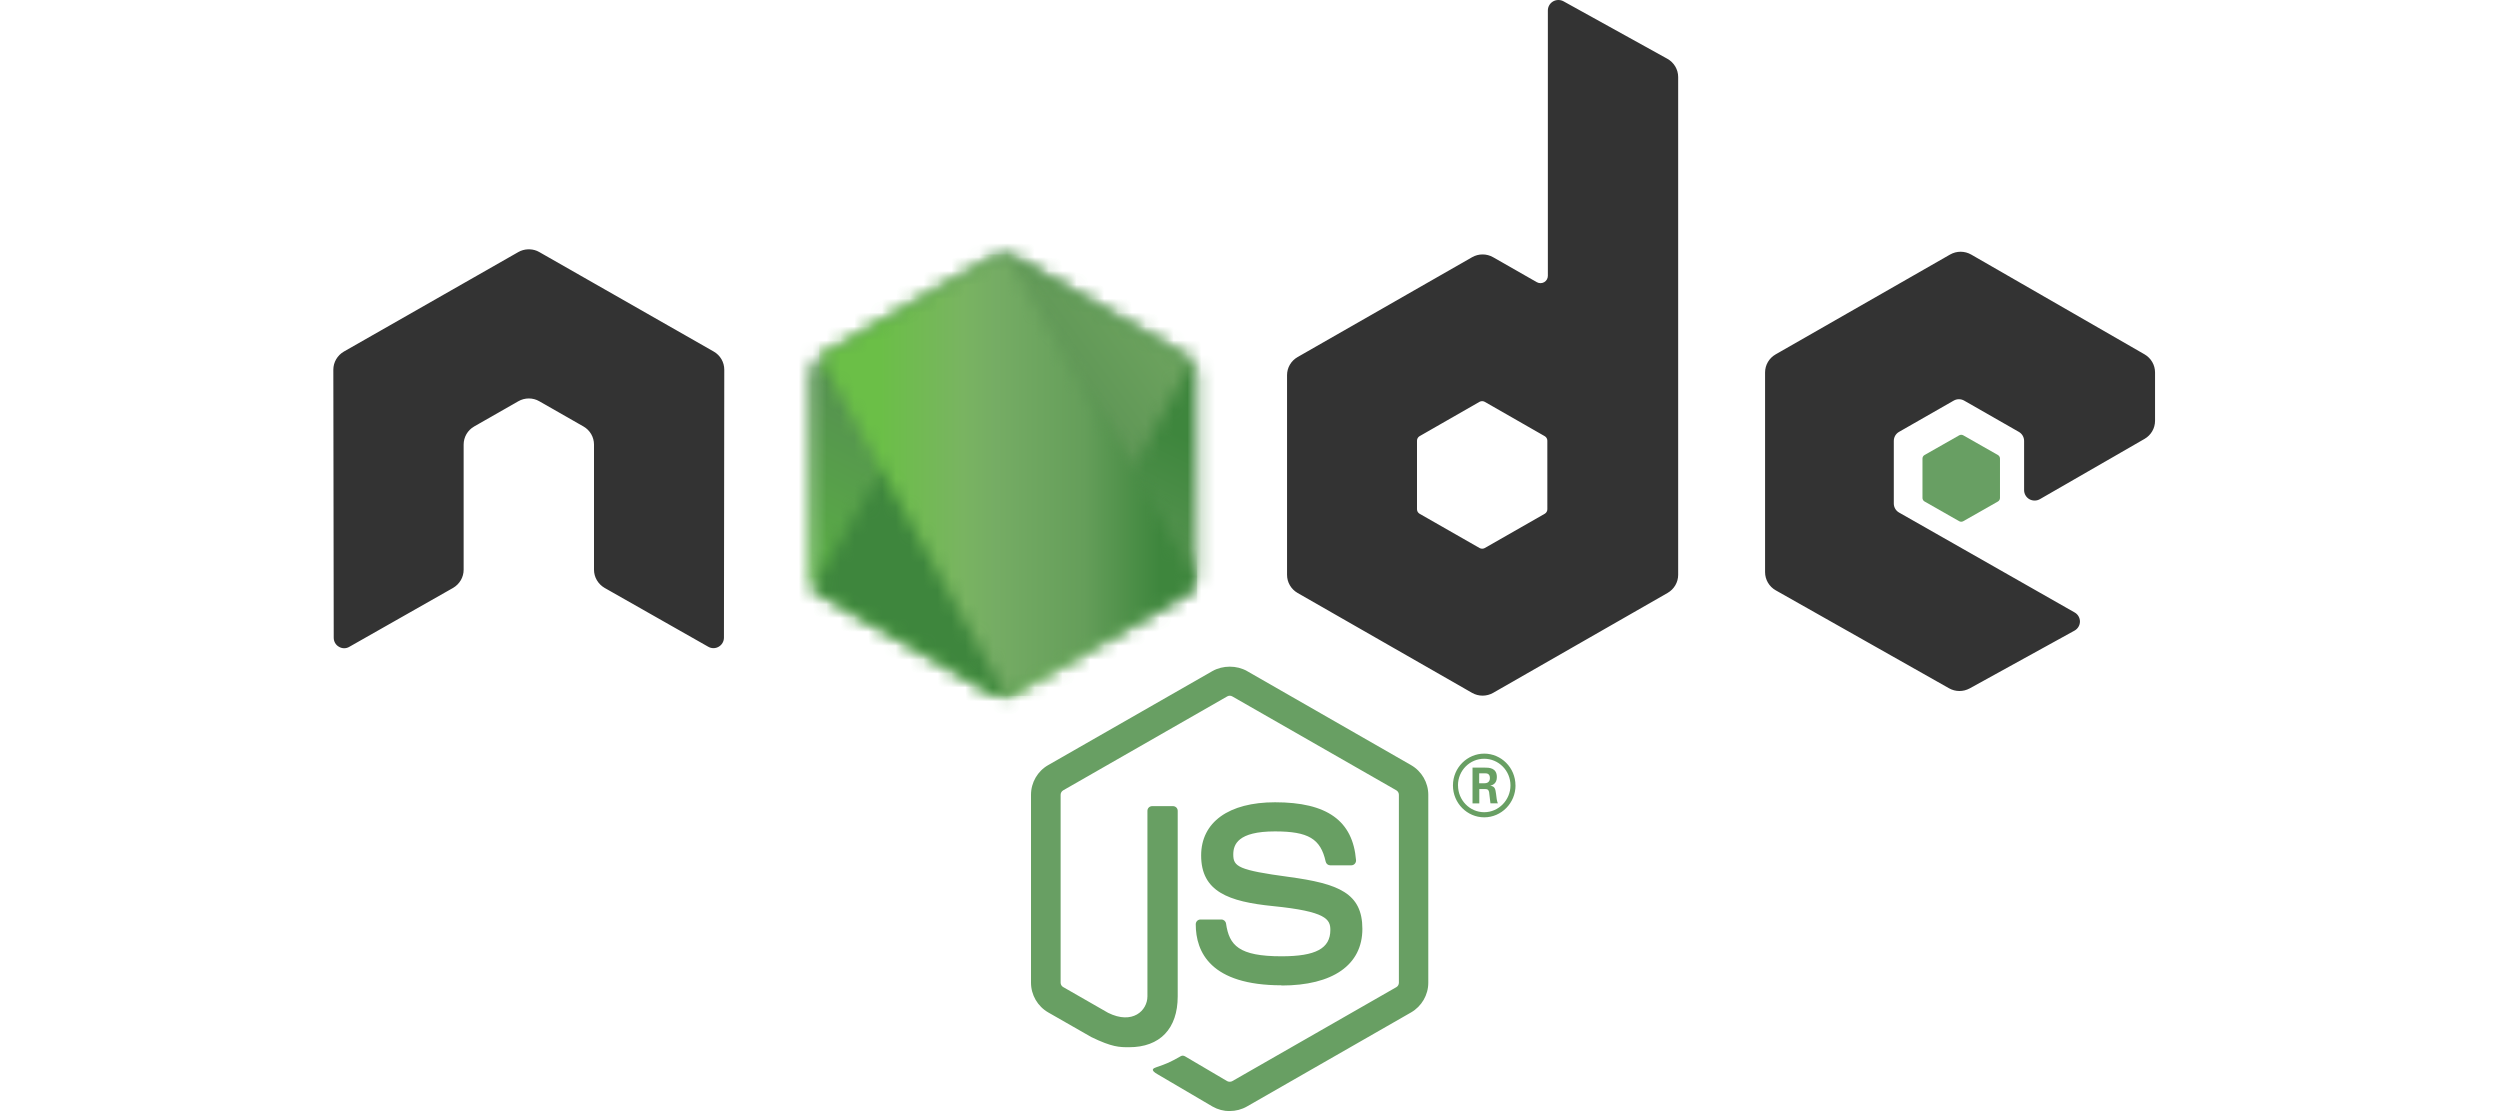 <svg width="180" height="80" viewBox="0 0 180 80" fill="none" xmlns="http://www.w3.org/2000/svg">
<path d="M88.54 80C88.109 80 87.68 79.888 87.301 79.671L83.356 77.354C82.767 77.027 83.055 76.911 83.249 76.844C84.034 76.572 84.194 76.51 85.032 76.037C85.121 75.987 85.236 76.005 85.326 76.058L88.357 77.842C88.466 77.901 88.621 77.901 88.723 77.842L100.539 71.074C100.649 71.012 100.72 70.886 100.72 70.757V57.226C100.72 57.091 100.649 56.971 100.537 56.903L88.725 50.141C88.616 50.076 88.471 50.076 88.361 50.141L76.552 56.903C76.438 56.968 76.365 57.094 76.365 57.223V70.754C76.365 70.883 76.436 71.006 76.548 71.068L79.784 72.923C81.541 73.795 82.615 72.767 82.615 71.734V58.379C82.615 58.189 82.766 58.042 82.958 58.042H84.454C84.641 58.042 84.795 58.189 84.795 58.379V71.74C84.795 74.065 83.517 75.4 81.296 75.4C80.612 75.4 80.074 75.4 78.572 74.667L75.472 72.894C74.706 72.454 74.232 71.632 74.232 70.754V57.223C74.232 56.342 74.706 55.521 75.472 55.086L87.3 48.315C88.048 47.895 89.042 47.895 89.784 48.315L101.598 55.089C102.361 55.526 102.837 56.345 102.837 57.226V70.757C102.837 71.635 102.361 72.454 101.598 72.894L89.784 79.665C89.406 79.882 88.977 79.994 88.539 79.994" fill="#689F63"/>
<path d="M92.28 70.942C87.166 70.942 86.094 68.552 86.094 66.548C86.094 66.357 86.245 66.205 86.432 66.205H87.942C88.109 66.205 88.249 66.329 88.275 66.496C88.504 68.063 89.182 68.853 92.275 68.853C94.738 68.853 95.785 68.286 95.785 66.956C95.785 66.191 95.487 65.622 91.66 65.24C88.46 64.919 86.482 64.201 86.482 61.594C86.482 59.194 88.471 57.764 91.804 57.764C95.545 57.764 97.4 59.086 97.634 61.928C97.643 62.026 97.608 62.122 97.543 62.193C97.479 62.262 97.388 62.303 97.295 62.303H95.776C95.618 62.303 95.481 62.19 95.449 62.035C95.083 60.388 94.2 59.861 91.798 59.861C89.109 59.861 88.796 60.814 88.796 61.529C88.796 62.396 89.165 62.649 92.792 63.137C96.385 63.623 98.091 64.308 98.091 66.879C98.091 69.47 95.967 70.957 92.263 70.957M106.499 56.394H106.891C107.212 56.394 107.274 56.164 107.274 56.03C107.274 55.679 107.037 55.679 106.905 55.679H106.502L106.499 56.394ZM106.022 55.268H106.891C107.189 55.268 107.774 55.268 107.774 55.947C107.774 56.42 107.476 56.519 107.297 56.578C107.645 56.602 107.669 56.834 107.716 57.162C107.739 57.368 107.777 57.722 107.847 57.841H107.312C107.297 57.722 107.215 57.067 107.215 57.031C107.18 56.885 107.131 56.814 106.952 56.814H106.51V57.844H106.022V55.268ZM104.977 56.548C104.977 57.615 105.823 58.479 106.861 58.479C107.909 58.479 108.754 57.597 108.754 56.548C108.754 55.479 107.897 54.63 106.858 54.63C105.835 54.63 104.974 55.467 104.974 56.545M109.117 56.554C109.117 57.817 108.102 58.848 106.864 58.848C105.636 58.848 104.612 57.829 104.612 56.554C104.612 55.256 105.659 54.261 106.864 54.261C108.078 54.261 109.114 55.259 109.114 56.554" fill="#689F63"/>
<path fill-rule="evenodd" clip-rule="evenodd" d="M52.148 26.62C52.148 26.079 51.861 25.582 51.39 25.313L38.831 18.149C38.62 18.025 38.382 17.961 38.141 17.952H38.011C37.771 17.961 37.533 18.025 37.318 18.149L24.76 25.313C24.292 25.584 24 26.08 24 26.621L24.028 45.918C24.028 46.186 24.167 46.436 24.404 46.568C24.635 46.709 24.926 46.709 25.157 46.568L32.623 42.329C33.095 42.051 33.382 41.559 33.382 41.023V32.008C33.382 31.471 33.67 30.974 34.14 30.706L37.318 28.891C37.554 28.756 37.813 28.689 38.077 28.689C38.337 28.689 38.602 28.755 38.831 28.891L42.008 30.705C42.479 30.973 42.768 31.47 42.768 32.008V41.022C42.768 41.557 43.059 42.051 43.528 42.327L50.989 46.563C51.224 46.702 51.515 46.702 51.748 46.563C51.978 46.431 52.124 46.181 52.124 45.914L52.148 26.62ZM111.409 36.667C111.409 36.801 111.337 36.926 111.22 36.992L106.906 39.457C106.789 39.524 106.644 39.524 106.528 39.457L102.213 36.992C102.095 36.925 102.024 36.801 102.024 36.667V31.729C102.024 31.595 102.095 31.471 102.211 31.403L106.522 28.933C106.64 28.866 106.786 28.866 106.904 28.933L111.218 31.403C111.337 31.471 111.408 31.595 111.408 31.729L111.409 36.667ZM112.575 0.095C112.339 -0.035 112.053 -0.031 111.82 0.103C111.589 0.238 111.446 0.485 111.446 0.753V19.861C111.446 20.05 111.345 20.223 111.181 20.317C111.018 20.411 110.815 20.411 110.65 20.317L107.505 18.521C107.036 18.252 106.459 18.252 105.989 18.521L93.426 25.709C92.957 25.977 92.667 26.474 92.667 27.009V41.39C92.667 41.928 92.957 42.422 93.426 42.693L105.989 49.886C106.458 50.154 107.035 50.154 107.506 49.886L120.069 42.69C120.537 42.419 120.828 41.925 120.828 41.387V5.545C120.828 5 120.528 4.498 120.048 4.231L112.575 0.095ZM154.409 31.599C154.875 31.331 155.163 30.834 155.163 30.299V26.814C155.163 26.278 154.875 25.783 154.408 25.513L141.925 18.328C141.454 18.058 140.875 18.058 140.404 18.328L127.844 25.516C127.373 25.786 127.085 26.28 127.085 26.818V41.194C127.085 41.735 127.379 42.235 127.85 42.502L140.33 49.555C140.789 49.816 141.353 49.819 141.818 49.564L149.367 45.404C149.604 45.271 149.756 45.022 149.756 44.751C149.756 44.481 149.61 44.228 149.373 44.096L136.736 36.905C136.499 36.773 136.354 36.523 136.354 36.255V31.745C136.354 31.476 136.496 31.228 136.733 31.094L140.665 28.845C140.899 28.71 141.187 28.71 141.421 28.845L145.355 31.094C145.59 31.226 145.735 31.476 145.735 31.744V35.289C145.735 35.557 145.88 35.806 146.114 35.942C146.349 36.074 146.639 36.074 146.874 35.939L154.409 31.599Z" fill="#333333"/>
<path fill-rule="evenodd" clip-rule="evenodd" d="M141.059 31.345C141.151 31.291 141.266 31.291 141.359 31.345L143.849 32.761C143.942 32.814 143.999 32.912 143.999 33.017V35.852C143.999 35.958 143.942 36.056 143.849 36.109L141.359 37.525C141.266 37.579 141.151 37.579 141.059 37.525L138.571 36.109C138.476 36.056 138.418 35.958 138.418 35.852V33.017C138.418 32.912 138.473 32.814 138.568 32.761L141.059 31.345Z" fill="#689F63"/>
<mask id="mask0_408_123" style="mask-type:luminance" maskUnits="userSpaceOnUse" x="58" y="18" width="29" height="33">
<path d="M71.461 18.52L58.959 25.715C58.49 25.984 58.203 26.481 58.203 27.019V41.419C58.203 41.957 58.49 42.454 58.959 42.723L71.462 49.924C71.929 50.192 72.505 50.192 72.972 49.924L85.473 42.723C85.939 42.454 86.227 41.957 86.227 41.419V27.019C86.227 26.481 85.939 25.984 85.47 25.715L72.971 18.52C72.737 18.386 72.475 18.319 72.214 18.319C71.953 18.319 71.692 18.386 71.458 18.52" fill="white"/>
</mask>
<g mask="url(#mask0_408_123)">
<path d="M98.863 24.493L63.634 7.275L45.57 44.017L80.799 61.236L98.863 24.493Z" fill="url(#paint0_linear_408_123)"/>
</g>
<mask id="mask1_408_123" style="mask-type:luminance" maskUnits="userSpaceOnUse" x="58" y="18" width="28" height="33">
<path d="M58.516 42.334C58.635 42.488 58.785 42.622 58.961 42.723L69.685 48.9L71.472 49.923C71.739 50.077 72.043 50.142 72.343 50.12C72.442 50.112 72.542 50.094 72.639 50.066L85.825 25.992C85.724 25.883 85.606 25.791 85.474 25.714L77.288 21L72.96 18.518C72.838 18.447 72.704 18.397 72.569 18.361L58.516 42.334Z" fill="white"/>
</mask>
<g mask="url(#mask1_408_123)">
<path d="M43.283 29.586L68.159 63.156L101.057 38.92L76.18 5.351L43.283 29.586Z" fill="url(#paint1_linear_408_123)"/>
</g>
<mask id="mask2_408_123" style="mask-type:luminance" maskUnits="userSpaceOnUse" x="58" y="18" width="29" height="33">
<path d="M72.063 18.327C71.853 18.348 71.648 18.413 71.459 18.52L58.992 25.694L72.435 50.109C72.622 50.082 72.806 50.02 72.972 49.924L85.475 42.723C85.86 42.5 86.124 42.122 86.204 41.694L72.5 18.352C72.4 18.332 72.299 18.321 72.195 18.321C72.153 18.321 72.112 18.323 72.07 18.327" fill="white"/>
</mask>
<g mask="url(#mask2_408_123)">
<path d="M58.992 18.321V50.109H86.2V18.321H58.992Z" fill="url(#paint2_linear_408_123)"/>
</g>
<defs>
<linearGradient id="paint0_linear_408_123" x1="81.238" y1="15.857" x2="63.26" y2="52.638" gradientUnits="userSpaceOnUse">
<stop offset="0.3" stop-color="#3E863D"/>
<stop offset="0.5" stop-color="#55934F"/>
<stop offset="0.8" stop-color="#5AAD45"/>
</linearGradient>
<linearGradient id="paint1_linear_408_123" x1="55.87" y1="46.563" x2="88.702" y2="22.234" gradientUnits="userSpaceOnUse">
<stop offset="0.57" stop-color="#3E863D"/>
<stop offset="0.72" stop-color="#619857"/>
<stop offset="1" stop-color="#76AC64"/>
</linearGradient>
<linearGradient id="paint2_linear_408_123" x1="59.001" y1="34.216" x2="86.205" y2="34.216" gradientUnits="userSpaceOnUse">
<stop offset="0.16" stop-color="#6BBF47"/>
<stop offset="0.38" stop-color="#79B461"/>
<stop offset="0.47" stop-color="#75AC64"/>
<stop offset="0.7" stop-color="#659E5A"/>
<stop offset="0.9" stop-color="#3E863D"/>
</linearGradient>
</defs>
</svg>
